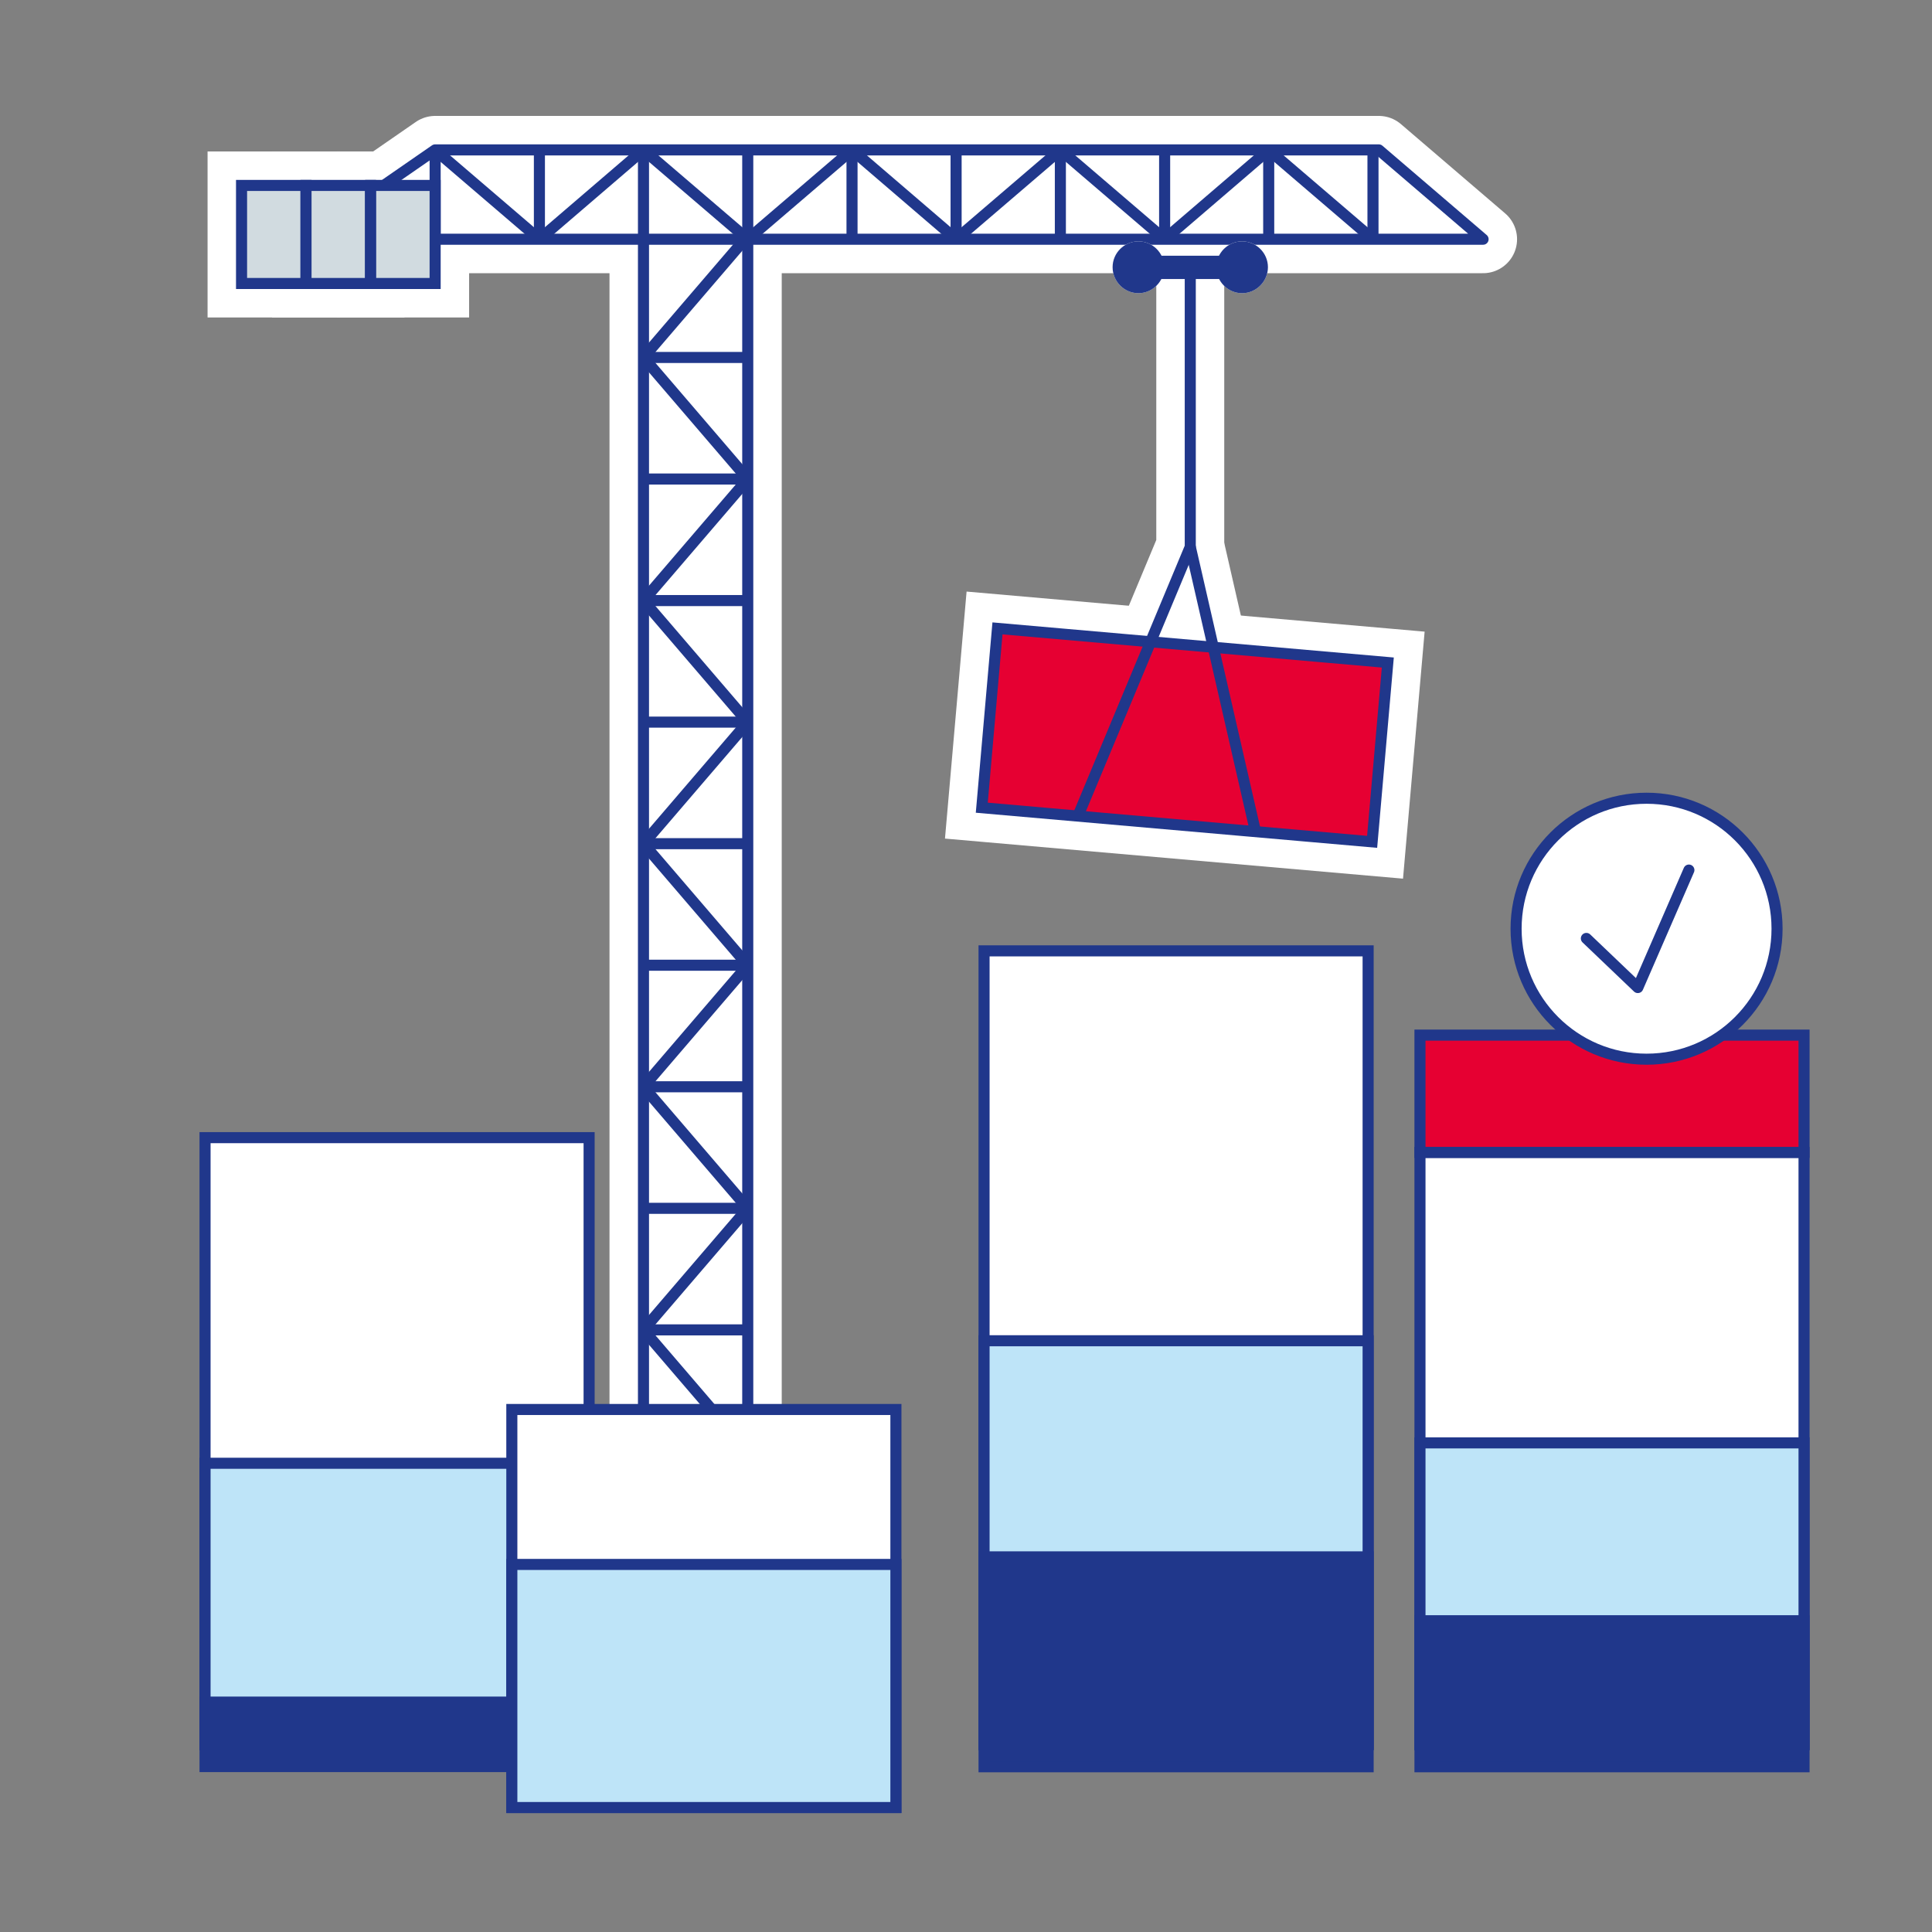 <svg width="199" height="199" viewBox="0 0 199 199" fill="none" xmlns="http://www.w3.org/2000/svg">
<rect x="0" y="0" width="199" height="199" fill="#808080" stroke="none"/>
<path d="M66.28 36.82H77.02" stroke="white" stroke-width="7"/>
<path d="M77.02 24.3L66.28 36.82" stroke="white" stroke-width="7"/>
<path d="M77.02 49.34L66.28 36.82" stroke="white" stroke-width="7"/>
<path d="M77.02 49.34H66.28" stroke="white" stroke-width="7"/>
<path d="M66.28 61.86H77.02" stroke="white" stroke-width="7"/>
<path d="M77.02 49.34L66.28 61.86" stroke="white" stroke-width="7"/>
<path d="M77.02 74.38L66.28 61.86" stroke="white" stroke-width="7"/>
<path d="M77.02 74.38H66.28" stroke="white" stroke-width="7"/>
<path d="M66.28 86.9H77.02" stroke="white" stroke-width="7"/>
<path d="M77.02 74.38L66.28 86.9" stroke="white" stroke-width="7"/>
<path d="M77.02 99.42L66.28 86.9" stroke="white" stroke-width="7"/>
<path d="M77.02 99.42H66.28" stroke="white" stroke-width="7"/>
<path d="M66.28 111.94H77.02" stroke="white" stroke-width="7"/>
<path d="M77.02 99.42L66.28 111.94" stroke="white" stroke-width="7"/>
<path d="M77.02 124.46L66.28 111.94" stroke="white" stroke-width="7"/>
<path d="M77.02 124.46H66.28" stroke="white" stroke-width="7"/>
<path d="M66.28 136.98H77.02" stroke="white" stroke-width="7"/>
<path d="M77.02 124.46L66.28 136.98" stroke="white" stroke-width="7"/>
<path d="M77.02 149.5L66.28 136.98" stroke="white" stroke-width="7"/>
<path d="M66.28 24.64V155.62" stroke="white" stroke-width="7"/>
<path d="M77.02 24.64V154.3" stroke="white" stroke-width="7"/>
<path d="M24.88 24.64H152.76L142.02 15.44H44.82L31.52 24.64" stroke="white" stroke-width="7" stroke-linejoin="round"/>
<path d="M44.82 15.44V24.64" stroke="white" stroke-width="7"/>
<path d="M55.56 24.64V15.44" stroke="white" stroke-width="7"/>
<path d="M44.82 15.44L55.56 24.64" stroke="white" stroke-width="7"/>
<path d="M66.28 15.44L55.56 24.64" stroke="white" stroke-width="7"/>
<path d="M66.28 15.44V24.64" stroke="white" stroke-width="7"/>
<path d="M77.02 24.64V15.44" stroke="white" stroke-width="7"/>
<path d="M87.76 24.64V15.44" stroke="white" stroke-width="7"/>
<path d="M66.28 15.44L77.02 24.64" stroke="white" stroke-width="7"/>
<path d="M87.76 15.44L77.02 24.64" stroke="white" stroke-width="7"/>
<path d="M98.48 24.64V15.44" stroke="white" stroke-width="7"/>
<path d="M87.76 15.44L98.48 24.64" stroke="white" stroke-width="7"/>
<path d="M109.22 15.44L98.48 24.64" stroke="white" stroke-width="7"/>
<path d="M109.22 15.44V24.64" stroke="white" stroke-width="7"/>
<path d="M119.96 24.64V15.44" stroke="white" stroke-width="7"/>
<path d="M130.68 24.64V15.44" stroke="white" stroke-width="7"/>
<path d="M141.42 24.64V15.44" stroke="white" stroke-width="7"/>
<path d="M109.22 15.44L119.96 24.64" stroke="white" stroke-width="7"/>
<path d="M130.68 15.44L119.96 24.64" stroke="white" stroke-width="7"/>
<path d="M31.52 19.1H24.88V29.2H31.52V19.1Z" fill="#D1DBE0" stroke="white" stroke-width="7"/>
<path d="M38.16 19.1H31.52V29.2H38.16V19.1Z" fill="#D1DBE0" stroke="white" stroke-width="7"/>
<path d="M44.82 19.1H38.18V29.2H44.82V19.1Z" fill="#D1DBE0" stroke="white" stroke-width="7"/>
<path d="M130.68 15.44L141.42 24.64" stroke="white" stroke-width="7"/>
<path d="M66.28 36.82H77.02" stroke="#20378B" stroke-width="1.14"/>
<path d="M77.02 24.3L66.28 36.82" stroke="#20378B" stroke-width="1.14"/>
<path d="M77.02 49.34L66.28 36.82" stroke="#20378B" stroke-width="1.14"/>
<path d="M77.02 49.34H66.28" stroke="#20378B" stroke-width="1.14"/>
<path d="M66.28 61.86H77.02" stroke="#20378B" stroke-width="1.14"/>
<path d="M77.02 49.34L66.28 61.86" stroke="#20378B" stroke-width="1.14"/>
<path d="M77.02 74.38L66.28 61.86" stroke="#20378B" stroke-width="1.14"/>
<path d="M77.02 74.38H66.28" stroke="#20378B" stroke-width="1.14"/>
<path d="M66.28 86.9H77.02" stroke="#20378B" stroke-width="1.14"/>
<path d="M77.02 74.38L66.28 86.9" stroke="#20378B" stroke-width="1.14"/>
<path d="M77.02 99.42L66.28 86.9" stroke="#20378B" stroke-width="1.14"/>
<path d="M77.02 99.42H66.28" stroke="#20378B" stroke-width="1.14"/>
<path d="M66.28 111.94H77.02" stroke="#20378B" stroke-width="1.14"/>
<path d="M77.02 99.42L66.28 111.94" stroke="#20378B" stroke-width="1.14"/>
<path d="M77.02 124.46L66.28 111.94" stroke="#20378B" stroke-width="1.14"/>
<path d="M77.02 124.46H66.28" stroke="#20378B" stroke-width="1.14"/>
<path d="M66.28 136.98H77.02" stroke="#20378B" stroke-width="1.14"/>
<path d="M77.02 124.46L66.28 136.98" stroke="#20378B" stroke-width="1.14"/>
<path d="M77.02 149.5L66.28 136.98" stroke="#20378B" stroke-width="1.14"/>
<path d="M66.28 24.64V155.62" stroke="#20378B" stroke-width="1.14"/>
<path d="M77.02 24.64V154.3" stroke="#20378B" stroke-width="1.14"/>
<path d="M24.88 24.64H152.76L142.02 15.44H44.82L31.52 24.64" stroke="#20378B" stroke-width="1.14" stroke-linejoin="round"/>
<path d="M44.82 15.44V24.64" stroke="#20378B" stroke-width="1.14"/>
<path d="M55.56 24.64V15.44" stroke="#20378B" stroke-width="1.14"/>
<path d="M44.82 15.44L55.56 24.64" stroke="#20378B" stroke-width="1.14"/>
<path d="M66.28 15.44L55.56 24.64" stroke="#20378B" stroke-width="1.14"/>
<path d="M66.28 15.44V24.64" stroke="#20378B" stroke-width="1.14"/>
<path d="M77.02 24.64V15.44" stroke="#20378B" stroke-width="1.14"/>
<path d="M87.76 24.64V15.44" stroke="#20378B" stroke-width="1.14"/>
<path d="M66.28 15.44L77.02 24.64" stroke="#20378B" stroke-width="1.14"/>
<path d="M87.76 15.44L77.02 24.64" stroke="#20378B" stroke-width="1.14"/>
<path d="M98.48 24.64V15.44" stroke="#20378B" stroke-width="1.14"/>
<path d="M87.76 15.44L98.48 24.64" stroke="#20378B" stroke-width="1.14"/>
<path d="M109.22 15.44L98.48 24.64" stroke="#20378B" stroke-width="1.14"/>
<path d="M109.22 15.44V24.64" stroke="#20378B" stroke-width="1.14"/>
<path d="M119.96 24.64V15.44" stroke="#20378B" stroke-width="1.14"/>
<path d="M130.68 24.64V15.44" stroke="#20378B" stroke-width="1.14"/>
<path d="M141.42 24.64V15.44" stroke="#20378B" stroke-width="1.14"/>
<path d="M109.22 15.44L119.96 24.64" stroke="#20378B" stroke-width="1.14"/>
<path d="M130.68 15.44L119.96 24.64" stroke="#20378B" stroke-width="1.14"/>
<path d="M31.52 19.1H24.88V29.2H31.52V19.1Z" fill="#D1DBE0" stroke="#20378B" stroke-width="1.14"/>
<path d="M38.16 19.1H31.52V29.2H38.16V19.1Z" fill="#D1DBE0" stroke="#20378B" stroke-width="1.14"/>
<path d="M44.82 19.1H38.18V29.2H44.82V19.1Z" fill="#D1DBE0" stroke="#20378B" stroke-width="1.14"/>
<path d="M130.68 15.44L141.42 24.64" stroke="#20378B" stroke-width="1.14"/>
<path d="M142.948 68.242L102.742 64.725L101.126 83.194L141.332 86.712L142.948 68.242Z" fill="white" stroke="white" stroke-width="7"/>
<path d="M122.6 28.54V56.32L110.9 84.36" stroke="white" stroke-width="7" stroke-linejoin="round"/>
<path d="M125.28 27.52C125.28 26.06 126.48 24.86 127.94 24.86C129.4 24.86 130.6 26.06 130.6 27.52C130.6 28.98 129.4 30.2 127.94 30.2C126.48 30.2 125.28 29 125.28 27.52Z" fill="white"/>
<path d="M114.6 27.52C114.6 26.06 115.8 24.86 117.26 24.86C118.72 24.86 119.92 26.06 119.92 27.52C119.92 28.98 118.72 30.2 117.26 30.2C115.8 30.2 114.6 29 114.6 27.52Z" fill="white"/>
<path d="M127.68 26.34H115.4V28.74H127.68V26.34Z" fill="white"/>
<path d="M122.6 56.32L129.32 85.66" stroke="white" stroke-width="7" stroke-linejoin="round"/>
<path d="M142.948 68.242L102.742 64.725L101.126 83.194L141.332 86.712L142.948 68.242Z" fill="#E60032" stroke="#20378B" stroke-width="1.14"/>
<path d="M122.6 28.54V56.32L110.9 84.36" stroke="#20378B" stroke-width="1.14" stroke-linejoin="round"/>
<path d="M125.28 27.52C125.28 26.06 126.48 24.86 127.94 24.86C129.4 24.86 130.6 26.06 130.6 27.52C130.6 28.98 129.4 30.2 127.94 30.2C126.48 30.2 125.28 29 125.28 27.52Z" fill="#20378B"/>
<path d="M114.6 27.52C114.6 26.06 115.8 24.86 117.26 24.86C118.72 24.86 119.92 26.06 119.92 27.52C119.92 28.98 118.72 30.2 117.26 30.2C115.8 30.2 114.6 29 114.6 27.52Z" fill="#20378B"/>
<path d="M127.68 26.34H115.4V28.74H127.68V26.34Z" fill="#20378B"/>
<path d="M122.6 56.32L129.32 85.66" stroke="#20378B" stroke-width="1.14" stroke-linejoin="round"/>
<path d="M185.82 118.7H146.26V179.7H185.82V118.7Z" fill="white" stroke="#20378B" stroke-width="1.14"/>
<path d="M185.82 106.62H146.26V118.7H185.82V106.62Z" fill="#E60032" stroke="#20378B" stroke-width="1.14"/>
<path d="M185.82 148.62H146.26V179.7H185.82V148.62Z" fill="#BEE4F8" stroke="#20378B" stroke-width="1.14"/>
<path d="M185.82 166.94H146.26V181.98H185.82V166.94Z" fill="#20378B" stroke="#20378B" stroke-width="1.14"/>
<path d="M60.68 117.18H21.12V179.7H60.68V117.18Z" fill="white" stroke="#20378B" stroke-width="1.14"/>
<path d="M60.68 150.72H21.12V179.72H60.68V150.72Z" fill="#BEE4F8" stroke="#20378B" stroke-width="1.14"/>
<path d="M60.68 175.32H21.12V181.96H60.68V175.32Z" fill="#20378B" stroke="#20378B" stroke-width="1.14"/>
<path d="M140.92 97.94H101.36V179.7H140.92V97.94Z" fill="white" stroke="#20378B" stroke-width="1.14"/>
<path d="M140.92 138.1H101.36V179.7H140.92V138.1Z" fill="#BEE4F8" stroke="#20378B" stroke-width="1.14"/>
<path d="M140.92 160.36H101.36V181.98H140.92V160.36Z" fill="#20378B" stroke="#20378B" stroke-width="1.14"/>
<path d="M92.28 145.18H52.72V186.18H92.28V145.18Z" fill="white" stroke="#20378B" stroke-width="1.14"/>
<path d="M92.28 161.14H52.72V186.18H92.28V161.14Z" fill="#BEE4F8" stroke="#20378B" stroke-width="1.14"/>
<path d="M169.6 109.1C177.023 109.1 183.04 103.083 183.04 95.66C183.04 88.237 177.023 82.22 169.6 82.22C162.177 82.22 156.16 88.237 156.16 95.66C156.16 103.083 162.177 109.1 169.6 109.1Z" fill="white" stroke="#20378B" stroke-width="1.14" stroke-linecap="round" stroke-linejoin="round"/>
<path d="M163.4 96.66L168.7 101.72L173.96 89.62" fill="white"/>
<path d="M163.4 96.66L168.7 101.72L173.96 89.62" stroke="#20378B" stroke-width="1.14" stroke-linecap="round" stroke-linejoin="round"/>
</svg>
